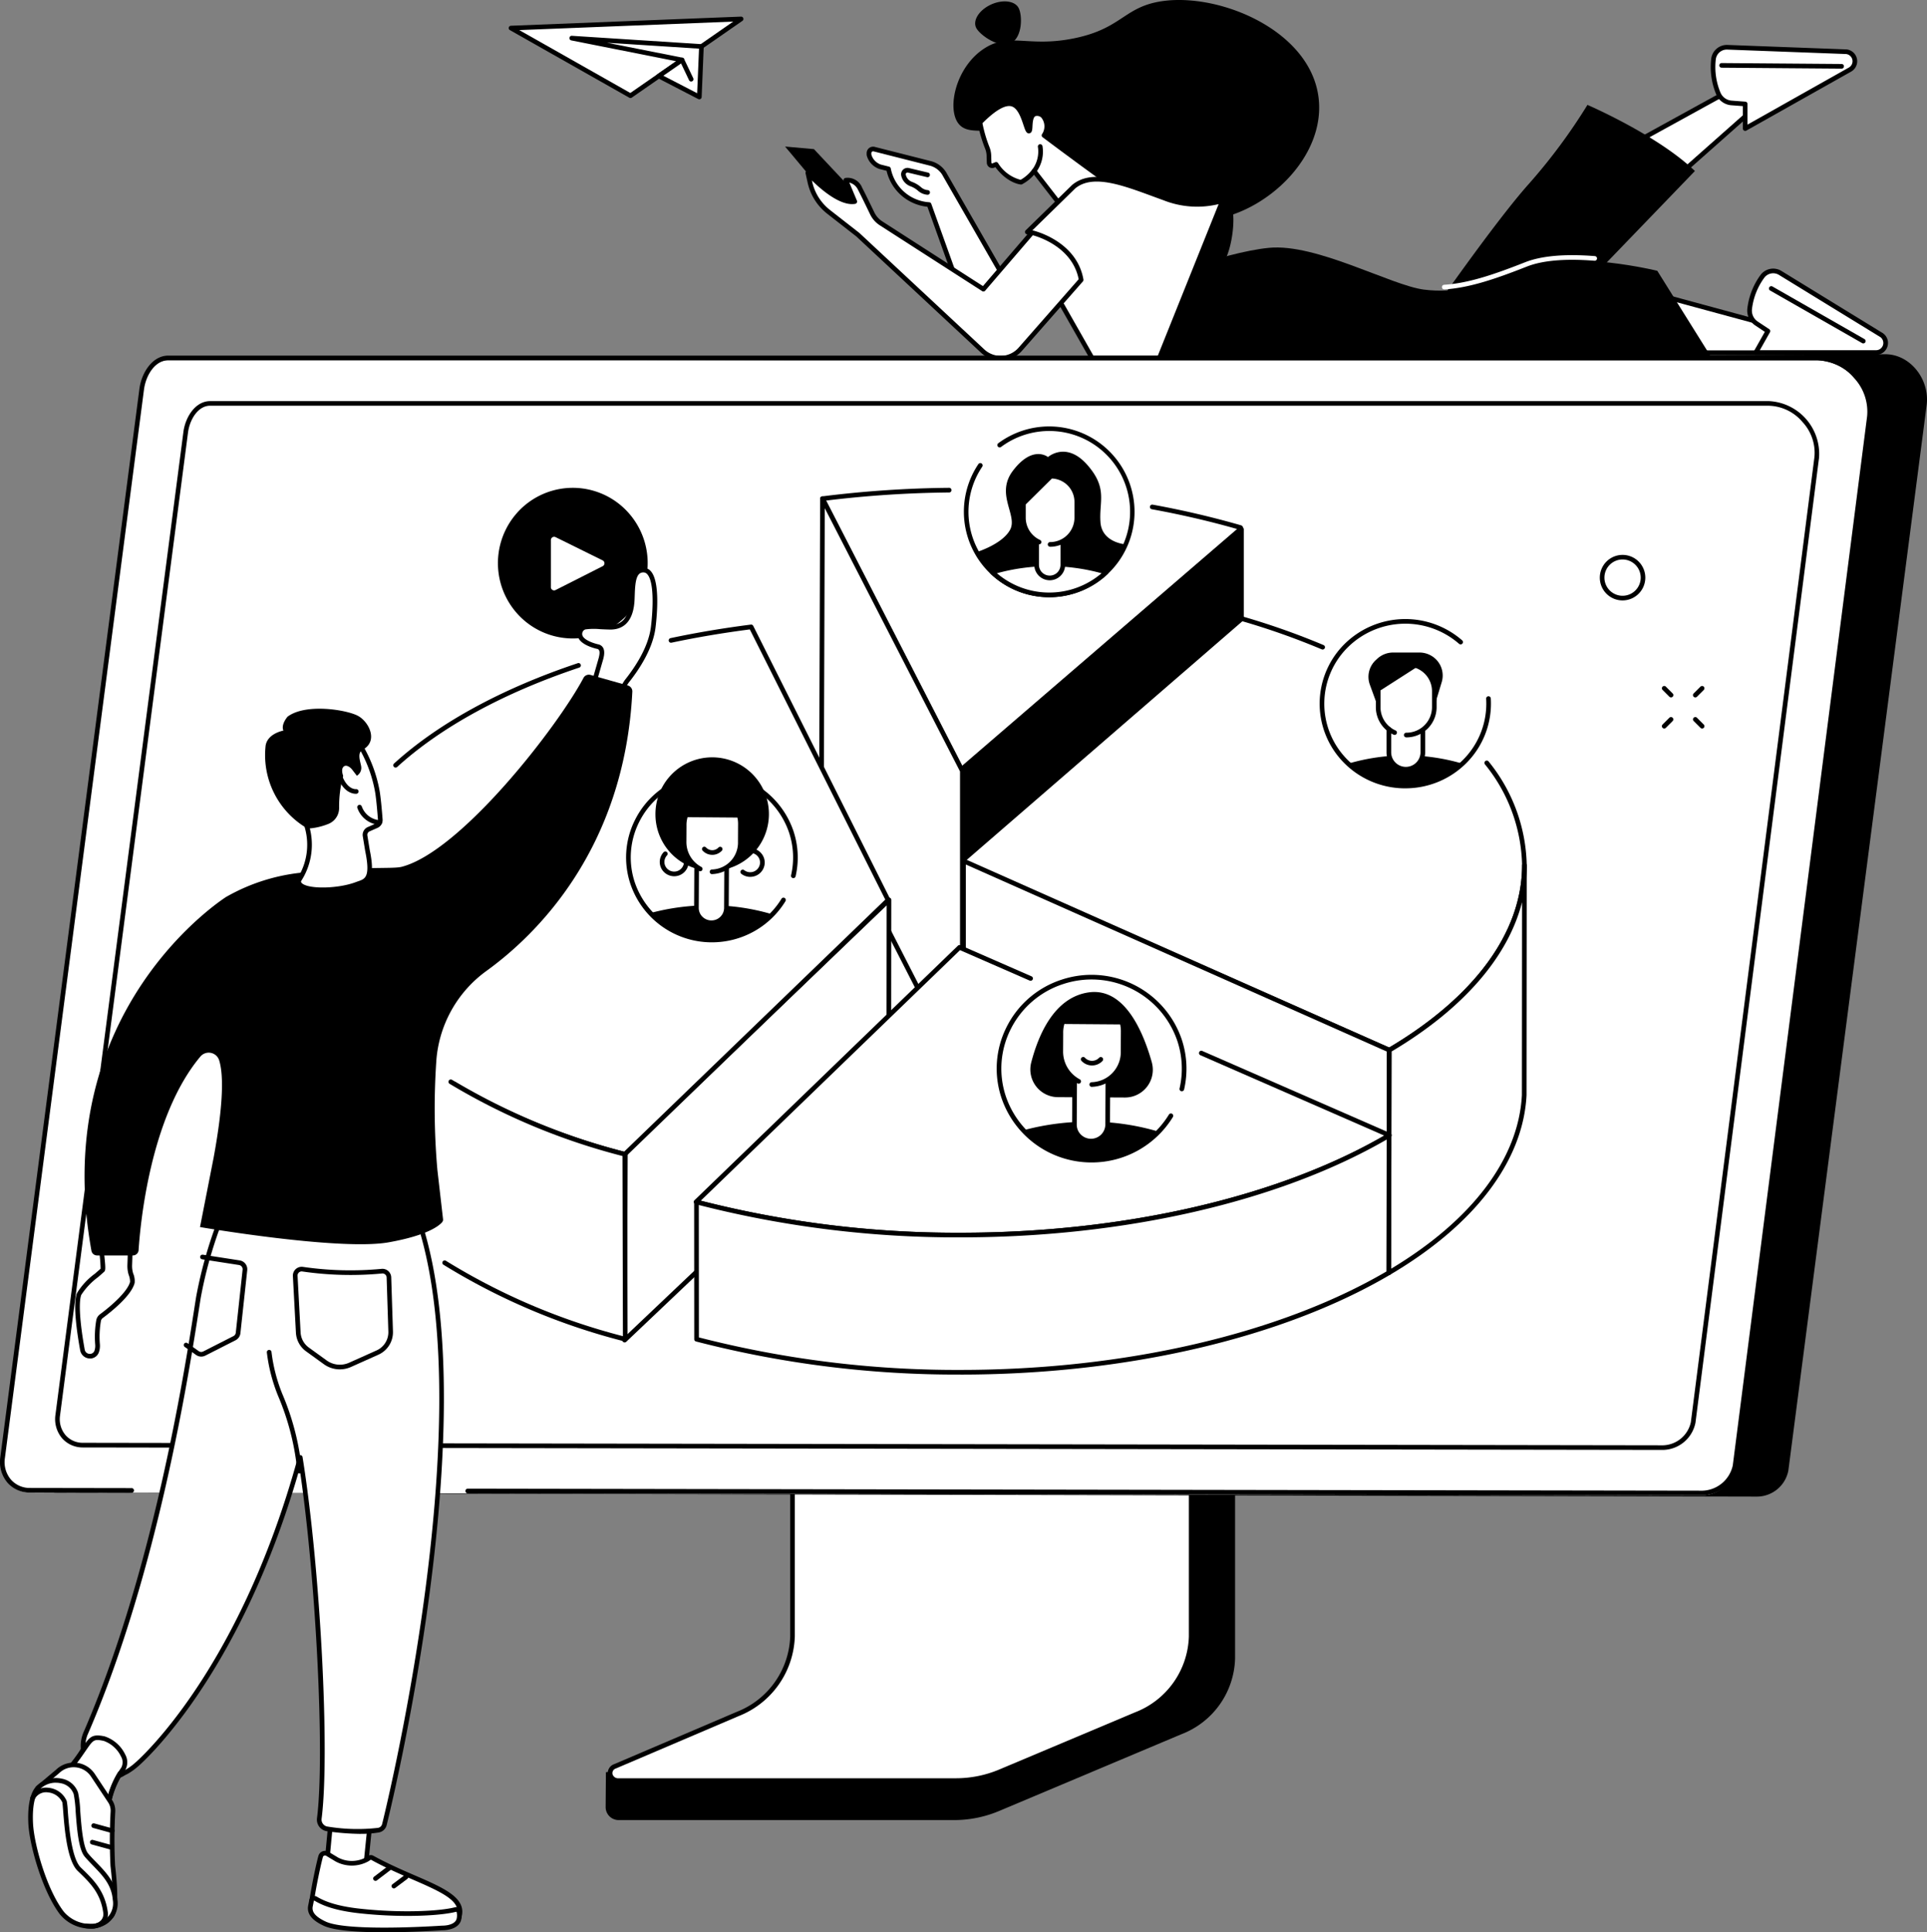 <svg xmlns="http://www.w3.org/2000/svg" xmlns:xlink="http://www.w3.org/1999/xlink" id="Raggruppa_180" data-name="Raggruppa 180" width="279.45" height="280.166" viewBox="0 0 279.45 280.166"><rect x="0" y="0" width="279.45" height="280.166" fill="#808080" stroke="none"/><defs><clipPath id="clip-path"><rect id="Rettangolo_154" data-name="Rettangolo 154" width="279.45" height="280.166" fill="none"></rect></clipPath></defs><g id="Raggruppa_180-2" data-name="Raggruppa 180" clip-path="url(#clip-path)"><path id="Tracciato_2608" data-name="Tracciato 2608" d="M428.366,25c2.338,2.446,11.038,7.989,19.031,6.847s16.418-9.114,15.453-17.583C461.686,4.048,447.465-1.488,439.169.348c-4.645,1.028-5.232,3.881-11.815,5.215-6.567,1.331-9.224-.85-12.826,1.359-4.331,2.656-5.68,8.955-3.836,11.087,1.649,1.907,4.96-.006,10.26,1.9a11.978,11.978,0,0,1,2.4,1.147A28.884,28.884,0,0,1,428.366,25" transform="translate(-271.622 0)"></path><path id="Tracciato_2609" data-name="Tracciato 2609" d="M419.416,4.508c.6,1.036,3.334,2.962,5.015,2.129S426.1,2.528,425.5,1.493s-2.445-1.2-4.126-.367-2.558,2.347-1.96,3.382" transform="translate(-277.812 -0.394)"></path><path id="Tracciato_2610" data-name="Tracciato 2610" d="M426.076,44.665c1.573.624,1.893,3.937,2.312,3.854.325-.064-.075-2.012.771-2.452a1.209,1.209,0,0,1,1.191.21,2.332,2.332,0,0,1,.21,2.873q2.7,2.031,5.479,4.069,3.3,2.419,6.557,4.737l-8.49,2.791-4.982-6.421a5.842,5.842,0,0,1-1.889,1.619s-1.866-.131-3.612-2.588l-.407.167a.446.446,0,0,1-.615-.4l-.032-1.042a3.3,3.3,0,0,0-.244-1.146,19.755,19.755,0,0,1-1.058-3.656c2.692-2.736,4.061-2.911,4.808-2.615" transform="translate(-279.164 -29.529)" fill="#fff"></path><path id="Tracciato_2611" data-name="Tracciato 2611" d="M433.443,60.422a.338.338,0,0,1-.266-.13l-4.725-6.09a5.873,5.873,0,0,1-1.727,1.382.338.338,0,0,1-.176.036c-.08-.006-1.934-.163-3.7-2.513l-.163.066a.783.783,0,0,1-1.08-.7l-.032-1.042a2.963,2.963,0,0,0-.219-1.029,20.22,20.22,0,0,1-1.077-3.718.338.338,0,0,1,.091-.3c2.259-2.3,3.951-3.176,5.172-2.692,1.147.455,1.675,2.044,2.025,3.1l.011.033c.049-.649.172-1.4.768-1.713a1.518,1.518,0,0,1,1.552.242,2.554,2.554,0,0,1,.426,3.035c1.741,1.307,3.508,2.619,5.258,3.9,2.161,1.585,4.366,3.178,6.553,4.734a.337.337,0,0,1-.09.6l-8.49,2.791a.336.336,0,0,1-.106.017m-4.982-7.1h0a.336.336,0,0,1,.265.131l4.837,6.233,7.631-2.509c-2.011-1.435-4.032-2.9-6.017-4.353-1.825-1.339-3.67-2.708-5.483-4.071a.337.337,0,0,1-.1-.422,2.014,2.014,0,0,0-.114-2.453.9.9,0,0,0-.831-.179c-.351.182-.4.949-.425,1.455-.031.533-.055.953-.436,1.029-.445.089-.6-.393-.869-1.19-.31-.933-.779-2.343-1.633-2.682-.9-.355-2.387.478-4.317,2.411a19.347,19.347,0,0,0,1,3.418,3.626,3.626,0,0,1,.269,1.263l.032,1.042a.109.109,0,0,0,.15.1l.407-.166a.337.337,0,0,1,.4.117,5.453,5.453,0,0,0,3.276,2.434,5.571,5.571,0,0,0,1.685-1.48.337.337,0,0,1,.264-.128m-.592-5.745h0Z" transform="translate(-278.501 -28.867)"></path><path id="Tracciato_2612" data-name="Tracciato 2612" d="M445.443,62.988a4.66,4.66,0,0,1-.886,3.549Z" transform="translate(-294.597 -41.741)" fill="#fff"></path><path id="Tracciato_2613" data-name="Tracciato 2613" d="M443.894,66.212a.337.337,0,0,1-.271-.537,4.373,4.373,0,0,0,.829-3.275.337.337,0,0,1,.658-.15,4.972,4.972,0,0,1-.943,3.825.337.337,0,0,1-.272.137" transform="translate(-293.934 -41.079)"></path><path id="Tracciato_2614" data-name="Tracciato 2614" d="M697.8,122.624l24.116,6.546,1.644,3.23H698.333Z" transform="translate(-462.417 -81.26)" fill="#fff"></path><path id="Tracciato_2615" data-name="Tracciato 2615" d="M722.9,132.076H697.67a.337.337,0,0,1-.337-.319l-.529-9.776a.337.337,0,0,1,.425-.344l24.115,6.546a.337.337,0,0,1,.212.172l1.644,3.23a.337.337,0,0,1-.3.49M697.99,131.4h24.361l-1.327-2.606L697.5,122.41Z" transform="translate(-461.754 -80.598)"></path><path id="Tracciato_2616" data-name="Tracciato 2616" d="M752.158,121.918a9.944,9.944,0,0,1,1.853-4.7,1.942,1.942,0,0,1,2.573-.484l14.723,9.03a1.389,1.389,0,0,1-.814,2.514H753.053l1.75-3.107-1.652-1.1a2.255,2.255,0,0,1-.993-2.146" transform="translate(-498.425 -77.163)" fill="#fff"></path><path id="Tracciato_2617" data-name="Tracciato 2617" d="M769.829,127.955H752.39a.337.337,0,0,1-.294-.5l1.6-2.835-1.392-.928a2.581,2.581,0,0,1-1.142-2.468,10.282,10.282,0,0,1,1.917-4.863,2.291,2.291,0,0,1,3.021-.571l14.722,9.03a1.726,1.726,0,0,1-.991,3.138m-16.862-.675h16.862a1.051,1.051,0,0,0,.616-1.9l-14.7-9.015a1.611,1.611,0,0,0-2.126.4,9.607,9.607,0,0,0-1.789,4.543,1.909,1.909,0,0,0,.846,1.825l1.652,1.1a.337.337,0,0,1,.107.446Zm-1.472-6.018h0Z" transform="translate(-497.762 -76.507)"></path><path id="Tracciato_2618" data-name="Tracciato 2618" d="M774.167,131.308a.333.333,0,0,1-.167-.045l-13.344-7.625a.337.337,0,0,1,.335-.586l13.344,7.625a.337.337,0,0,1-.168.63" transform="translate(-503.955 -81.515)"></path><path id="Tracciato_2619" data-name="Tracciato 2619" d="M678.915,51.373,700.3,39.615l4.384,2L685.791,58.342Z" transform="translate(-449.9 -26.252)" fill="#fff"></path><path id="Tracciato_2620" data-name="Tracciato 2620" d="M685.128,58.016a.337.337,0,0,1-.24-.1l-6.876-6.969a.337.337,0,0,1,.078-.532l21.384-11.758a.339.339,0,0,1,.3-.011l4.384,2a.337.337,0,0,1,.084.559L685.352,57.931a.336.336,0,0,1-.224.085m-6.323-7.225,6.339,6.424,18.264-16.169-3.758-1.717Z" transform="translate(-449.237 -25.589)"></path><path id="Tracciato_2621" data-name="Tracciato 2621" d="M737.211,27a9.942,9.942,0,0,1-.692-5.008,1.942,1.942,0,0,1,2-1.684l17.259.648a1.389,1.389,0,0,1,.523,2.59l-15.2,8.554V28.529l-1.98-.15A2.256,2.256,0,0,1,737.211,27" transform="translate(-488.024 -13.454)" fill="#fff"></path><path id="Tracciato_2622" data-name="Tracciato 2622" d="M740.447,31.771a.337.337,0,0,1-.337-.337V28.181l-1.668-.126a2.582,2.582,0,0,1-2.205-1.59h0a10.281,10.281,0,0,1-.714-5.178,2.287,2.287,0,0,1,2.352-1.979l17.259.647a1.726,1.726,0,0,1,.676,3.221l-15.2,8.554a.336.336,0,0,1-.166.043m-3.586-5.565a1.908,1.908,0,0,0,1.632,1.175l1.98.15a.338.338,0,0,1,.312.337v2.989l14.694-8.271a1.051,1.051,0,0,0-.4-1.961l-17.233-.646a1.614,1.614,0,0,0-1.657,1.389,9.609,9.609,0,0,0,.669,4.837" transform="translate(-487.362 -12.793)"></path><path id="Tracciato_2623" data-name="Tracciato 2623" d="M756.877,27.912h0l-17.4-.135a.337.337,0,0,1,0-.675h0l17.4.135a.337.337,0,0,1,0,.675" transform="translate(-489.81 -17.96)"></path><path id="Tracciato_2624" data-name="Tracciato 2624" d="M614.236,75.847S623.845,62,628.79,56.493a82.63,82.63,0,0,0,8.458-11.408s10.191,4.391,15.582,9.587L629.284,79.093Z" transform="translate(-407.039 -29.877)"></path><path id="Tracciato_2625" data-name="Tracciato 2625" d="M481.047,122.142h85.805l-7.738-12.386s-12.277-3-18.655-.488-10.437,3.825-15.195,3.214-15.577-6.721-22.447-6.056-18.115,5.242-18.115,5.242Z" transform="translate(-318.778 -70.493)"></path><path id="Tracciato_2626" data-name="Tracciato 2626" d="M620.274,114.644a.337.337,0,0,1-.022-.674c3.459-.229,7.054-1.419,11.733-3.266,2.37-.935,5.774-1.235,10.117-.891a.337.337,0,0,1-.053.673c-4.24-.336-7.543-.051-9.816.846-4.74,1.87-8.39,3.077-11.936,3.311h-.023" transform="translate(-410.817 -72.679)" fill="#fff"></path><path id="Tracciato_2627" data-name="Tracciato 2627" d="M510.031,97.1a5.731,5.731,0,0,0,3.069-3.457c.934-2.668,1.389-8.149-.773-7.638s-6.78,11.936-6.78,11.936Z" transform="translate(-335.013 -56.973)"></path><path id="Tracciato_2628" data-name="Tracciato 2628" d="M396.068,87.74l-11.432-19.9a3.328,3.328,0,0,0-2.15-1.721l-8.151-2.067a.6.6,0,0,0-.743.578v.246a2.494,2.494,0,0,0,1.612,1.738l1.211.3s.9,4.878,5.885,5.174l5.617,15.648Z" transform="translate(-247.571 -42.434)" fill="#fff"></path><path id="Tracciato_2629" data-name="Tracciato 2629" d="M395.406,87.414h-8.15a.338.338,0,0,1-.317-.223L381.4,71.75a6.783,6.783,0,0,1-5.922-5.217l-1.013-.254A2.831,2.831,0,0,1,372.6,64.3a.342.342,0,0,1-.011-.084v-.246a.934.934,0,0,1,1.163-.905l8.151,2.067a3.665,3.665,0,0,1,2.368,1.895L395.7,86.909a.337.337,0,0,1-.293.505m-7.912-.675h7.329L383.681,67.346a3,3,0,0,0-1.94-1.561l-8.151-2.067a.259.259,0,0,0-.322.251v.2a2.151,2.151,0,0,0,1.383,1.463l1.185.3a.338.338,0,0,1,.25.265,6.076,6.076,0,0,0,5.574,4.9.338.338,0,0,1,.3.223Z" transform="translate(-246.908 -41.771)"></path><path id="Tracciato_2630" data-name="Tracciato 2630" d="M391.221,76.049a.327.327,0,0,1-.044,0,2.3,2.3,0,0,1-1.308-.547,3.491,3.491,0,0,0-1.158-.692,2.1,2.1,0,0,1-1.3-1.488.927.927,0,0,1,1.111-1.141l2.777.66a.337.337,0,0,1-.156.656l-2.777-.66a.251.251,0,0,0-.242.071.245.245,0,0,0-.062.238,1.431,1.431,0,0,0,.889,1.034,4.151,4.151,0,0,1,1.381.83,1.657,1.657,0,0,0,.933.37.337.337,0,0,1-.043.672" transform="translate(-256.705 -47.814)"></path><path id="Tracciato_2631" data-name="Tracciato 2631" d="M460.794,102.973l9.188-22.9s-3.354,1.519-8.5-.331-10.16-4.092-13.1-1.645l-6.737,6.579,1.913.731,2.243,8.334,5.248,9.228Z" transform="translate(-292.668 -51.044)" fill="#fff"></path><path id="Tracciato_2632" data-name="Tracciato 2632" d="M460.131,102.654h-9.742a.337.337,0,0,1-.293-.171l-5.248-9.228a.338.338,0,0,1-.033-.079l-2.2-8.168-1.752-.67a.338.338,0,0,1-.115-.557l6.737-6.579c2.816-2.344,7.233-.716,11.91,1.006.511.188,1.025.378,1.541.563,4.937,1.776,8.212.355,8.244.341a.338.338,0,0,1,.452.433l-9.188,22.9a.337.337,0,0,1-.313.212m-9.546-.675H459.9l8.829-22a13.245,13.245,0,0,1-8.024-.57c-.517-.186-1.033-.376-1.546-.565-4.489-1.653-8.729-3.215-11.225-1.138L441.6,83.9l1.421.543a.336.336,0,0,1,.205.227l2.232,8.292Z" transform="translate(-292.006 -50.387)"></path><path id="Tracciato_2633" data-name="Tracciato 2633" d="M348.921,71.057l-7.228-7.694-4.185-.375s7.256,8.59,7.455,9.175,3.958-1.106,3.958-1.106" transform="translate(-223.658 -41.741)"></path><path id="Tracciato_2634" data-name="Tracciato 2634" d="M379.809,82.977s6.167,1.332,7.13,6.856l-8.826,10.051a3.8,3.8,0,0,1-5.448.273L354.573,83.29l-4.257-3.324a7.5,7.5,0,0,1-2.709-4.3l-.3-1.352s4.1,4.627,6.8,4.155l-1.3-3.089s1.235-.309,2.08,1.26c.33.612,1.215,2.434,1.752,3.547a3.547,3.547,0,0,0,1.277,1.442l14.839,9.542Z" transform="translate(-230.153 -49.247)" fill="#fff"></path><path id="Tracciato_2635" data-name="Tracciato 2635" d="M374.589,100.852a4.1,4.1,0,0,1-2.816-1.111L353.681,82.875l-4.234-3.305a7.856,7.856,0,0,1-2.831-4.492l-.3-1.352a.337.337,0,0,1,.582-.3c.037.042,3.572,3.993,6.055,4.075l-1.114-2.654a.338.338,0,0,1,.229-.458,2.264,2.264,0,0,1,2.459,1.428c.318.591,1.132,2.262,1.759,3.561a3.213,3.213,0,0,0,1.155,1.305l14.592,9.383,6.856-7.974a.339.339,0,0,1,.327-.11c.064.014,6.4,1.446,7.392,7.127a.34.34,0,0,1-.079.281L377.7,99.444a4.106,4.106,0,0,1-2.9,1.4c-.071,0-.142.005-.213.005m-27.355-26.1.04.181a7.179,7.179,0,0,0,2.587,4.105l4.257,3.324,18.115,16.885A3.464,3.464,0,0,0,377.2,99l8.718-9.928c-.9-4.57-5.635-6.1-6.649-6.378l-6.911,8.038a.337.337,0,0,1-.438.064l-14.839-9.542a3.882,3.882,0,0,1-1.4-1.579c-.51-1.058-1.416-2.924-1.745-3.534a1.9,1.9,0,0,0-1.276-1.084l1.1,2.622a.337.337,0,0,1-.253.463c-2.109.37-4.894-2.034-6.272-3.389" transform="translate(-229.491 -48.585)"></path><path id="Tracciato_2636" data-name="Tracciato 2636" d="M351.047,566.17l-57.28.359c-.371,0-.493.345-.493.676v48.733c0,4.666-32.545,16.789-32.862,16.172l-.04,5.157a1.882,1.882,0,0,0,1.918,1.812h48.756a16.789,16.789,0,0,0,6.447-1.343L343.9,626.619a12.105,12.105,0,0,0,7.752-10.99V566.846a.644.644,0,0,0-.6-.676" transform="translate(-172.542 -375.187)"></path><path id="Tracciato_2637" data-name="Tracciato 2637" d="M288.744,558.109v48.744c0,4.805-3.093,9.183-7.951,11.257l-17.813,7.6a1.069,1.069,0,0,0,.523,2.056h48.941a16.434,16.434,0,0,0,6.365-1.273l19.736-8.309c4.9-2.061,8.018-6.456,8.018-11.286V558.109a.385.385,0,0,0-.405-.361H289.149a.385.385,0,0,0-.405.361" transform="translate(-173.813 -369.606)" fill="#fff"></path><path id="Tracciato_2638" data-name="Tracciato 2638" d="M311.779,627.444H262.838a1.482,1.482,0,0,1-1.523-1.159,1.357,1.357,0,0,1,.868-1.544l17.813-7.6a12.176,12.176,0,0,0,7.746-10.947V557.447a.722.722,0,0,1,.742-.7h57.009a.722.722,0,0,1,.742.7v48.793a12.848,12.848,0,0,1-8.225,11.6l-19.736,8.309a16.882,16.882,0,0,1-6.5,1.3m-23.363-69.995v48.742a12.848,12.848,0,0,1-8.156,11.568l-17.813,7.6a.7.7,0,0,0-.472.788.823.823,0,0,0,.862.62h48.941a16.207,16.207,0,0,0,6.234-1.246l19.736-8.309a12.177,12.177,0,0,0,7.812-10.975V557.447a.1.1,0,0,0-.068-.024H288.484a.083.083,0,0,0-.068.027" transform="translate(-173.148 -368.943)"></path><path id="Tracciato_2639" data-name="Tracciato 2639" d="M23.3,317.334l246.89.554a4.653,4.653,0,0,0,4.59-3.771L294.836,159.63c.479-3.744-2.42-7.467-6.145-7.374l-244.026,1.29Z" transform="translate(-15.437 -100.895)"></path><path id="Tracciato_2640" data-name="Tracciato 2640" d="M264.22,154.861a7.961,7.961,0,0,1,7.54,8.53L252.282,315.467a4.987,4.987,0,0,1-4.735,3.965l-242.52-.394a4,4,0,0,1-3.99-4.726l20.17-154.9c.276-2.147,1.7-4.555,3.856-4.555Z" transform="translate(-0.661 -102.622)" fill="#fff"></path><path id="Tracciato_2641" data-name="Tracciato 2641" d="M246.886,318.106,67.83,317.816a.337.337,0,0,1,0-.675h0l179.055.291a4.648,4.648,0,0,0,4.4-3.67l19.477-152.076a7.141,7.141,0,0,0-1.87-5.559,7.219,7.219,0,0,0-5.334-2.591H24.4c-1.931,0-3.256,2.2-3.522,4.261L.712,312.693a3.919,3.919,0,0,0,.886,3.143,3.618,3.618,0,0,0,2.768,1.2l14.728.024a.337.337,0,0,1,0,.675h0l-14.728-.024a4.283,4.283,0,0,1-3.274-1.431,4.646,4.646,0,0,1-1.049-3.675l20.17-154.9c.3-2.35,1.874-4.849,4.191-4.849H263.559a7.893,7.893,0,0,1,5.841,2.82,7.814,7.814,0,0,1,2.033,6.09L251.955,313.847a5.3,5.3,0,0,1-5.069,4.259" transform="translate(0 -101.297)"></path><path id="Tracciato_2642" data-name="Tracciato 2642" d="M272.9,173.381a7.324,7.324,0,0,1,6.936,7.847L261.915,321.135a4.587,4.587,0,0,1-4.356,3.648L28.421,324.42a3.683,3.683,0,0,1-3.67-4.348l18.556-142.5c.254-1.976,1.56-4.191,3.548-4.191Z" transform="translate(-16.377 -114.895)" fill="#fff"></path><path id="Tracciato_2643" data-name="Tracciato 2643" d="M256.9,324.457,27.759,324.1a3.966,3.966,0,0,1-3.033-1.326,4.3,4.3,0,0,1-.971-3.4l18.556-142.5c.28-2.174,1.736-4.485,3.882-4.485H272.237a7.66,7.66,0,0,1,7.271,8.228L261.589,320.515a4.9,4.9,0,0,1-4.691,3.942M46.193,173.056c-1.761,0-2.97,2.008-3.213,3.9l-18.557,142.5a3.579,3.579,0,0,0,.809,2.87,3.3,3.3,0,0,0,2.527,1.1l229.139.362a4.247,4.247,0,0,0,4.021-3.353l17.919-139.907a6.544,6.544,0,0,0-1.715-5.093,6.614,6.614,0,0,0-4.887-2.374Z" transform="translate(-15.716 -114.233)"></path><path id="Tracciato_2644" data-name="Tracciato 2644" d="M353.585,211.892a159.221,159.221,0,0,1,20.023-1.246,147.594,147.594,0,0,1,40.567,5.427.127.127,0,0,1,.047.219l-40.5,34.862Z" transform="translate(-234.312 -139.59)" fill="#fff"></path><path id="Tracciato_2645" data-name="Tracciato 2645" d="M373.064,250.844a.352.352,0,0,1-.065-.006.338.338,0,0,1-.235-.177L352.623,211.4a.337.337,0,0,1,.257-.488,159.324,159.324,0,0,1,18.414-1.24.337.337,0,1,1,.007.675,158.968,158.968,0,0,0-17.858,1.175l19.726,38.452,39.876-34.329c-3.948-1.126-8.1-2.09-12.361-2.867a.337.337,0,1,1,.121-.664,131.046,131.046,0,0,1,12.8,2.989.465.465,0,0,1,.173.8l-40.5,34.862a.336.336,0,0,1-.22.082m40.355-35.094h0Z" transform="translate(-233.649 -138.943)"></path><path id="Tracciato_2646" data-name="Tracciato 2646" d="M353.147,257.985l.148-43.646,20.284,39.469v44.1Z" transform="translate(-234.022 -142.037)" fill="#fff"></path><path id="Tracciato_2647" data-name="Tracciato 2647" d="M372.916,297.582a.337.337,0,0,1-.3-.184l-20.432-39.922a.338.338,0,0,1-.037-.155l.147-43.646a.337.337,0,0,1,.638-.153l20.285,39.469a.34.34,0,0,1,.037.154v44.1a.337.337,0,0,1-.258.328.332.332,0,0,1-.079.009m-20.094-40.34,19.757,38.6V253.227l-19.614-38.165Z" transform="translate(-233.359 -141.375)"></path><path id="Tracciato_2648" data-name="Tracciato 2648" d="M413.284,262.132l40.878-35.147v41.339l-41.005,34.54Z" transform="translate(-273.788 -150.418)"></path><path id="Tracciato_2649" data-name="Tracciato 2649" d="M475.967,328.468l-61.575-27.187a.311.311,0,0,1-.078-.519l40.259-34.847c24.493,7.127,40.979,20.474,40.979,35.763,0,10.225-7.374,19.582-19.584,26.79" transform="translate(-274.484 -176.215)" fill="#fff"></path><path id="Tracciato_2650" data-name="Tracciato 2650" d="M475.3,328.143a.338.338,0,0,1-.136-.029l-61.575-27.187a.648.648,0,0,1-.162-1.082L453.689,265a.337.337,0,0,1,.315-.069,107.108,107.108,0,0,1,11.756,4.15.337.337,0,1,1-.263.621,106.224,106.224,0,0,0-11.505-4.073l-40.088,34.7,61.378,27.1c12.428-7.378,19.27-16.753,19.27-26.411a23.917,23.917,0,0,0-5.39-14.648.337.337,0,1,1,.536-.41,24.575,24.575,0,0,1,5.529,15.058c0,9.945-7.014,19.562-19.75,27.08a.337.337,0,0,1-.171.047" transform="translate(-273.822 -175.553)"></path><path id="Tracciato_2651" data-name="Tracciato 2651" d="M475.947,397.472V429.71l-61.73-30.354V370.049Z" transform="translate(-274.491 -245.222)" fill="#fff"></path><path id="Tracciato_2652" data-name="Tracciato 2652" d="M475.284,429.384a.334.334,0,0,1-.149-.035L413.4,399a.337.337,0,0,1-.189-.3V369.386a.338.338,0,0,1,.474-.308L475.421,396.5a.337.337,0,0,1,.2.308v32.238a.338.338,0,0,1-.337.337m-61.393-30.9,61.056,30.022V397.029l-61.056-27.123Z" transform="translate(-273.828 -244.56)"></path><path id="Tracciato_2653" data-name="Tracciato 2653" d="M597.026,431.021c11.832-6.961,19.146-15.934,19.647-25.762l.028-33.324c0,10.225-7.374,19.582-19.584,26.79Z" transform="translate(-395.634 -246.472)" fill="#fff"></path><path id="Tracciato_2654" data-name="Tracciato 2654" d="M596.363,430.7a.338.338,0,0,1-.337-.338l.09-32.3a.338.338,0,0,1,.166-.289c12.508-7.383,19.4-16.782,19.418-26.467v-.033a.337.337,0,0,1,.675,0v.034l-.027,33.29c-.488,9.577-7.525,18.822-19.814,26.052a.336.336,0,0,1-.171.047m.427-32.441-.088,31.51c11.771-7.064,18.5-15.991,18.971-25.185l.023-27.96c-2.031,7.962-8.566,15.494-18.906,21.636" transform="translate(-394.971 -245.809)"></path><path id="Tracciato_2655" data-name="Tracciato 2655" d="M306.861,386.8l-38.228,36.644-.11,27.18,38.312-36.346Z" transform="translate(-177.943 -256.325)" fill="#fff"></path><path id="Tracciato_2656" data-name="Tracciato 2656" d="M267.86,450.3a.337.337,0,0,1-.337-.339l.11-27.18a.336.336,0,0,1,.1-.242L305.965,385.9a.337.337,0,0,1,.571.244l-.026,27.479a.337.337,0,0,1-.105.244L268.093,450.21a.339.339,0,0,1-.232.092m.446-27.373-.106,26.248,37.634-35.7.026-26.542Z" transform="translate(-177.281 -255.662)"></path><path id="Tracciato_2657" data-name="Tracciato 2657" d="M183.3,345.919c-25.835-6.933-43.426-20.654-43.426-36.447,0-19.3,26.267-35.5,61.748-40.009l19.861,39.607Z" transform="translate(-92.69 -178.566)" fill="#fff"></path><path id="Tracciato_2658" data-name="Tracciato 2658" d="M219.329,345.594a.338.338,0,0,1-.087-.011,94.778,94.778,0,0,1-24.836-10.24.337.337,0,1,1,.352-.575,93.928,93.928,0,0,0,24.474,10.114L257.1,308.336l-19.642-39.172c-3.863.5-7.682,1.143-11.356,1.922a.337.337,0,1,1-.14-.66c3.767-.8,7.686-1.458,11.648-1.962a.337.337,0,0,1,.344.184l19.861,39.607a.337.337,0,0,1-.067.394L219.563,345.5a.337.337,0,0,1-.234.094" transform="translate(-128.721 -177.903)"></path><path id="Tracciato_2659" data-name="Tracciato 2659" d="M169.4,300.152a.337.337,0,0,1-.227-.587c6.405-5.837,15.619-10.868,26.648-14.549a.337.337,0,1,1,.214.64c-10.939,3.652-20.071,8.634-26.407,14.408a.335.335,0,0,1-.227.088" transform="translate(-112.03 -188.861)"></path><path id="Tracciato_2660" data-name="Tracciato 2660" d="M183.3,424.851c-25.743-6.908-43.3-20.555-43.425-36.277l.021,27.591c.7,15.4,18.123,28.717,43.468,35.5Z" transform="translate(-92.691 -257.498)" fill="#fff"></path><path id="Tracciato_2661" data-name="Tracciato 2661" d="M216.693,501.977a.338.338,0,0,1-.087-.011,93.975,93.975,0,0,1-26.283-11.125.337.337,0,0,1,.366-.567A92.9,92.9,0,0,0,216.354,501.2l-.063-26.118a93.769,93.769,0,0,1-25.077-10.475.337.337,0,1,1,.357-.573A93.337,93.337,0,0,0,216.715,474.5a.337.337,0,0,1,.25.325l.065,26.817a.337.337,0,0,1-.337.338" transform="translate(-126.02 -307.47)"></path><path id="Tracciato_2662" data-name="Tracciato 2662" d="M399.8,434.443c-15,8.853-37.293,14.465-62.187,14.465a149.173,149.173,0,0,1-38.346-4.808l38.195-36.9Z" transform="translate(-198.317 -269.839)" fill="#fff"></path><path id="Tracciato_2663" data-name="Tracciato 2663" d="M336.95,448.583a150.584,150.584,0,0,1-38.433-4.82.337.337,0,0,1-.147-.568l38.194-36.9a.338.338,0,0,1,.37-.067l10.309,4.506a.337.337,0,1,1-.27.618l-10.1-4.415-37.6,36.331a150.328,150.328,0,0,0,37.682,4.643c23.6,0,45.94-5.128,61.443-14.085L371.73,422.169a.337.337,0,1,1,.27-.618l27.271,11.919a.338.338,0,0,1,.036.6c-15.624,9.222-38.353,14.512-62.358,14.512" transform="translate(-197.654 -269.176)"></path><path id="Tracciato_2664" data-name="Tracciato 2664" d="M299.411,497.706l.013,19.89a149.216,149.216,0,0,0,38.281,4.791c24.843,0,47.1-5.589,62.1-14.412,0,0,.055-19.924.036-19.913-15,8.835-37.269,14.434-62.132,14.434a149.2,149.2,0,0,1-38.289-4.793c-.019-.005,0,0,0,0" transform="translate(-198.408 -323.426)" fill="#fff"></path><path id="Tracciato_2665" data-name="Tracciato 2665" d="M337.044,522.062a150.618,150.618,0,0,1-38.368-4.8.338.338,0,0,1-.25-.326l-.013-19.845a.332.332,0,0,1,.022-.183.349.349,0,0,1,.407-.192,149.939,149.939,0,0,0,38.2,4.781c23.857,0,46.441-5.244,61.962-14.387a.337.337,0,0,1,.339,0c.176.1.176.1.171,3.409,0,1.867-.008,4.357-.013,6.845-.012,4.977-.025,9.953-.025,9.953a.338.338,0,0,1-.166.29c-15.62,9.189-38.315,14.458-62.268,14.458M299.1,516.675a150.132,150.132,0,0,0,37.943,4.712c23.751,0,46.246-5.2,61.759-14.268.017-6.009.043-16.572.04-19.134-15.6,9.02-38.082,14.186-61.8,14.186a150.935,150.935,0,0,1-37.956-4.693Z" transform="translate(-197.748 -322.764)"></path><path id="Tracciato_2666" data-name="Tracciato 2666" d="M276.38,334.881a11.954,11.954,0,0,0-1.129,20.034q.08.059.164.112l1.037.668a12.269,12.269,0,0,0,9.779,1.032c6.4-2.024,10.035-9.5,7.887-15.122-1.677-4.388-3.562-6.026-7.055-7.528-5.334-2.294-10.682.8-10.682.8" transform="translate(-179.151 -220.824)" fill="#fff"></path><path id="Tracciato_2667" data-name="Tracciato 2667" d="M288.459,389.131a32.7,32.7,0,0,0-8.729,1.109,12.094,12.094,0,0,0,1.74,1.557c.053.039.108.077.164.113l1.036.668a11.867,11.867,0,0,0,14.639-2.162,31.407,31.407,0,0,0-8.849-1.285" transform="translate(-185.37 -257.867)"></path><path id="Tracciato_2668" data-name="Tracciato 2668" d="M281.782,334.227a8.228,8.228,0,1,1,8.227,8.13,8.179,8.179,0,0,1-8.227-8.13" transform="translate(-186.73 -216.096)"></path><path id="Tracciato_2669" data-name="Tracciato 2669" d="M302.183,351.334l-.006-.03-7.9-.06-.005.019a4.856,4.856,0,0,0-.163,1.223l-.012,2.284a4.457,4.457,0,0,0,1.82,3.665l-.032,5.962a2.174,2.174,0,0,0,4.347.023l.031-5.874a4.448,4.448,0,0,0,1.986-3.733l.013-2.576a4.6,4.6,0,0,0-.085-.9" transform="translate(-194.894 -232.761)" fill="#fff"></path><path id="Tracciato_2670" data-name="Tracciato 2670" d="M300.914,380.7H300.9a2.507,2.507,0,0,1-1.77-.736,2.456,2.456,0,0,1-.728-1.763l.031-5.785a.338.338,0,0,1,.337-.336h0a.337.337,0,0,1,.336.339l-.031,5.784a1.786,1.786,0,0,0,.53,1.282,1.839,1.839,0,0,0,1.3.538h.01a1.826,1.826,0,0,0,1.836-1.8l.031-5.807a.337.337,0,0,1,.337-.335h0a.337.337,0,0,1,.335.339l-.031,5.807a2.5,2.5,0,0,1-2.51,2.472" transform="translate(-197.744 -246.571)"></path><path id="Tracciato_2671" data-name="Tracciato 2671" d="M303.284,365.116h-.009a1.92,1.92,0,0,1-1.392-.61.337.337,0,0,1,.494-.459,1.226,1.226,0,0,0,.9.395h.006a1.233,1.233,0,0,0,.9-.389.337.337,0,1,1,.489.464,1.9,1.9,0,0,1-1.392.6" transform="translate(-199.99 -241.173)"></path><path id="Tracciato_2672" data-name="Tracciato 2672" d="M297.513,352.442h-.022a.337.337,0,0,1,0-.675h.02a3.9,3.9,0,0,0,3.742-4.018l.013-2.576a4.021,4.021,0,0,0-1.049-2.765,3.449,3.449,0,0,0-2.533-1.144h-.019a4.045,4.045,0,0,0-3.879,4.163l-.012,2.284a4.074,4.074,0,0,0,2.18,3.691.337.337,0,0,1-.3.6,4.753,4.753,0,0,1-2.555-4.3l.012-2.284a4.727,4.727,0,0,1,4.575-4.834,4.118,4.118,0,0,1,3.026,1.361,4.7,4.7,0,0,1,1.227,3.226l-.014,2.576a4.578,4.578,0,0,1-4.417,4.689" transform="translate(-194.232 -225.7)"></path><path id="Tracciato_2673" data-name="Tracciato 2673" d="M285.727,369.572a2.109,2.109,0,0,1-1.7-.861,2.058,2.058,0,0,1,.166-2.626.337.337,0,1,1,.491.463,1.384,1.384,0,0,0-.112,1.767,1.426,1.426,0,0,0,2.555-.6.337.337,0,0,1,.667.106,2.092,2.092,0,0,1-2.068,1.751" transform="translate(-187.955 -242.525)"></path><path id="Tracciato_2674" data-name="Tracciato 2674" d="M319.737,368.768c-.051,0-.1,0-.155-.006a2.094,2.094,0,0,1-1.14-.437.337.337,0,0,1,.415-.532,1.425,1.425,0,0,0,2.295-1,1.377,1.377,0,0,0-.334-1.009,1.417,1.417,0,0,0-.977-.489.337.337,0,0,1,.049-.673,2.085,2.085,0,0,1,1.439.721,2.048,2.048,0,0,1,.5,1.5,2.089,2.089,0,0,1-2.087,1.921" transform="translate(-210.937 -241.629)"></path><path id="Tracciato_2675" data-name="Tracciato 2675" d="M281.609,356.708A12.453,12.453,0,0,1,269.8,348.3a12.1,12.1,0,0,1,.648-9.34,12.314,12.314,0,0,1,7.22-6.22,12.489,12.489,0,0,1,15.737,7.776,12.141,12.141,0,0,1,.331,6.623.337.337,0,1,1-.657-.152,11.472,11.472,0,0,0-.312-6.255,11.813,11.813,0,0,0-14.887-7.351,11.643,11.643,0,0,0-6.828,5.881,11.426,11.426,0,0,0-.612,8.822,11.825,11.825,0,0,0,21.249,2.312.337.337,0,1,1,.577.35,12.5,12.5,0,0,1-10.652,5.961" transform="translate(-178.36 -220.08)"></path><path id="Tracciato_2676" data-name="Tracciato 2676" d="M415.372,196.292a12.042,12.042,0,1,1,12.042,12.052,12.047,12.047,0,0,1-12.042-12.052" transform="translate(-275.257 -122.091)" fill="#fff"></path><path id="Tracciato_2677" data-name="Tracciato 2677" d="M426.758,208.019a12.448,12.448,0,0,1-2.982-.364,12.4,12.4,0,0,1-7.312-18.94.337.337,0,1,1,.56.376,11.72,11.72,0,1,0,2.715-2.851.337.337,0,0,1-.4-.541,12.383,12.383,0,1,1,7.422,22.32" transform="translate(-274.583 -121.424)"></path><path id="Tracciato_2678" data-name="Tracciato 2678" d="M426.582,243.577a12.023,12.023,0,0,0,16.521,0,28.843,28.843,0,0,0-16.521,0" transform="translate(-282.685 -160.612)" fill="#fff"></path><path id="Tracciato_2679" data-name="Tracciato 2679" d="M447.549,225.614a1.9,1.9,0,0,1-1.9-1.9v-9.7h3.8v9.7a1.9,1.9,0,0,1-1.9,1.9" transform="translate(-295.32 -141.82)" fill="#fff"></path><path id="Tracciato_2680" data-name="Tracciato 2680" d="M437.9,204.4c-.239-3.013,1.089-4.894-1.888-8.3-3.082-3.525-5.726-1.161-5.726-1.161s-2.2-1.832-5.1,2c-2.553,3.38.717,6.409-.383,8.513s-4.826,3.252-4.826,3.252a11.128,11.128,0,0,0,2.676,3.443h15.722s3.249-3.539,3.249-4.543c0,0-3.488-.191-3.727-3.2" transform="translate(-278.308 -128.668)"></path><path id="Tracciato_2681" data-name="Tracciato 2681" d="M426.582,243.577a12.023,12.023,0,0,0,16.521,0,28.843,28.843,0,0,0-16.521,0" transform="translate(-282.685 -160.612)" fill="#fff"></path><path id="Tracciato_2682" data-name="Tracciato 2682" d="M434.18,246.539a12.324,12.324,0,0,1-8.492-3.379.337.337,0,0,1,.132-.567,29.176,29.176,0,0,1,16.721,0,.337.337,0,0,1,.132.567,12.323,12.323,0,0,1-8.492,3.379m-7.587-3.473a11.685,11.685,0,0,0,15.174,0,28.652,28.652,0,0,0-15.174,0" transform="translate(-282.022 -159.949)"></path><path id="Tracciato_2683" data-name="Tracciato 2683" d="M443.972,204.656h-.132l-3.868,3.892v2.134a3.87,3.87,0,0,0,1.915,3.341v3.49a1.9,1.9,0,1,0,3.8,0v-3.424a3.874,3.874,0,0,0,2.026-3.406V208.4a3.743,3.743,0,0,0-3.741-3.744" transform="translate(-291.558 -135.62)" fill="#fff"></path><path id="Tracciato_2684" data-name="Tracciato 2684" d="M446.886,237.7a2.241,2.241,0,0,1-2.238-2.24v-3.383a.337.337,0,1,1,.675,0v3.383a1.563,1.563,0,1,0,3.127,0v-3.325a.337.337,0,1,1,.675,0v3.325a2.241,2.241,0,0,1-2.238,2.24" transform="translate(-294.657 -153.567)"></path><path id="Tracciato_2685" data-name="Tracciato 2685" d="M443.18,214.233a.337.337,0,1,1,0-.675,3.539,3.539,0,0,0,3.533-3.537V207.74a3.4,3.4,0,0,0-3.253-3.4h-.015l-3.8,3.758v1.928a3.547,3.547,0,0,0,2.071,3.22.337.337,0,1,1-.28.614,4.223,4.223,0,0,1-2.466-3.834v-2.068a.338.338,0,0,1,.1-.24l4-3.957a.541.541,0,0,1,.418-.093,4.07,4.07,0,0,1,3.9,4.078v2.282a4.214,4.214,0,0,1-4.208,4.211" transform="translate(-290.896 -134.96)"></path><path id="Tracciato_2686" data-name="Tracciato 2686" d="M436.392,421.986a13.253,13.253,0,0,0-1.251,22.211c.059.043.12.085.182.124l1.149.741a13.6,13.6,0,0,0,10.841,1.144c7.1-2.244,11.125-10.533,8.744-16.765-1.859-4.865-3.95-6.68-7.822-8.346-5.913-2.543-11.843.891-11.843.891" transform="translate(-284.753 -278.428)" fill="#fff"></path><path id="Tracciato_2687" data-name="Tracciato 2687" d="M449.785,482.13a36.257,36.257,0,0,0-9.678,1.23,13.472,13.472,0,0,0,1.928,1.726c.059.044.12.085.182.125l1.149.741a13.157,13.157,0,0,0,16.229-2.4,34.818,34.818,0,0,0-9.811-1.425" transform="translate(-291.648 -319.495)"></path><path id="Tracciato_2688" data-name="Tracciato 2688" d="M460.558,436.608c-1.327-4.726-4.065-10.923-9.2-10.161-4.925.731-7.243,6.071-8.308,10.208a4.019,4.019,0,0,0,3.924,4.976l9.64.05a4.022,4.022,0,0,0,3.941-5.073" transform="translate(-293.516 -282.554)"></path><path id="Tracciato_2689" data-name="Tracciato 2689" d="M465,440.227l-.007-.034-8.753-.066-.005.021a5.341,5.341,0,0,0-.18,1.356l-.013,2.532a4.94,4.94,0,0,0,2.018,4.063l-.035,6.61a2.41,2.41,0,0,0,4.819.025l.035-6.512a4.93,4.93,0,0,0,2.2-4.139l.015-2.856a5.04,5.04,0,0,0-.094-1" transform="translate(-302.207 -291.661)" fill="#fff"></path><path id="Tracciato_2690" data-name="Tracciato 2690" d="M463.665,472.823h-.015a2.744,2.744,0,0,1-1.937-.8,2.688,2.688,0,0,1-.8-1.928l.034-6.413a.337.337,0,0,1,.337-.335h0a.337.337,0,0,1,.336.339l-.034,6.413a2.018,2.018,0,0,0,.6,1.447,2.079,2.079,0,0,0,3.547-1.426l.034-6.438a.337.337,0,0,1,.337-.336h0a.337.337,0,0,1,.336.339l-.034,6.438a2.736,2.736,0,0,1-2.746,2.7" transform="translate(-305.439 -307.044)"></path><path id="Tracciato_2691" data-name="Tracciato 2691" d="M466.292,455.541h-.01a2.093,2.093,0,0,1-1.517-.665.337.337,0,0,1,.494-.459,1.4,1.4,0,0,0,1.027.449h.007a1.4,1.4,0,0,0,1.027-.443.337.337,0,1,1,.489.464,2.07,2.07,0,0,1-1.517.653" transform="translate(-307.928 -301.059)"></path><path id="Tracciato_2692" data-name="Tracciato 2692" d="M459.894,441.49h-.024a.337.337,0,0,1,0-.675h.022a4.364,4.364,0,0,0,4.185-4.49l.015-2.856a4.5,4.5,0,0,0-1.173-3.09,3.861,3.861,0,0,0-2.835-1.28h-.021a4.521,4.521,0,0,0-4.336,4.652l-.013,2.532a4.554,4.554,0,0,0,2.437,4.125.337.337,0,0,1-.3.6,5.233,5.233,0,0,1-2.813-4.734l.014-2.532a5.2,5.2,0,0,1,5.011-5.323h.025a4.528,4.528,0,0,1,3.327,1.5,5.171,5.171,0,0,1,1.351,3.551l-.015,2.856a5.038,5.038,0,0,1-4.86,5.161" transform="translate(-301.544 -283.906)"></path><path id="Tracciato_2693" data-name="Tracciato 2693" d="M442.261,446.22a13.77,13.77,0,0,1-13.061-9.3,13.372,13.372,0,0,1,.716-10.326,13.614,13.614,0,0,1,7.983-6.877,13.809,13.809,0,0,1,17.4,8.6,13.427,13.427,0,0,1,.365,7.323.337.337,0,1,1-.657-.152,12.751,12.751,0,0,0-.347-6.955,13.133,13.133,0,0,0-16.55-8.173,12.943,12.943,0,0,0-7.591,6.538,12.7,12.7,0,0,0-.68,9.809,13.147,13.147,0,0,0,23.624,2.571.337.337,0,1,1,.577.351,13.819,13.819,0,0,1-11.778,6.591" transform="translate(-283.948 -277.675)"></path><path id="Tracciato_2694" data-name="Tracciato 2694" d="M569.044,279.279a12.015,12.015,0,1,1,12.014,11.882,11.949,11.949,0,0,1-12.014-11.882" transform="translate(-377.091 -177.197)" fill="#fff"></path><path id="Tracciato_2695" data-name="Tracciato 2695" d="M579.588,325.883a12.178,12.178,0,0,0,16.58,0,29.3,29.3,0,0,0-16.58,0" transform="translate(-384.078 -215.161)"></path><path id="Tracciato_2696" data-name="Tracciato 2696" d="M597.526,281a3.4,3.4,0,0,0-1.826-.531h-3.813a3.394,3.394,0,0,0-2.295.891l-.209.192a3.306,3.306,0,0,0-.878,3.572l1.254,3.438,8.038-.05,1.135-3.757A3.314,3.314,0,0,0,597.526,281" transform="translate(-389.855 -185.859)"></path><path id="Tracciato_2697" data-name="Tracciato 2697" d="M598.311,286.442l-.052-.023-5.77,3.7v2.233a4,4,0,0,0,1.545,3.151v3.4a2.465,2.465,0,0,0,4.93,0v-3.315a4,4,0,0,0,1.664-3.239v-2.369a3.886,3.886,0,0,0-2.317-3.545" transform="translate(-392.628 -189.803)" fill="#fff"></path><path id="Tracciato_2698" data-name="Tracciato 2698" d="M595.9,295.425a.337.337,0,0,1,0-.675,3.712,3.712,0,0,0,3.732-3.684V288.7a3.577,3.577,0,0,0-3.6-3.55h-3.869v5.918a3.693,3.693,0,0,0,2.186,3.355.337.337,0,1,1-.277.615,4.368,4.368,0,0,1-2.584-3.97V284.81a.337.337,0,0,1,.337-.337h4.206A4.252,4.252,0,0,1,600.3,288.7v2.369a4.388,4.388,0,0,1-4.407,4.359" transform="translate(-391.965 -188.513)"></path><path id="Tracciato_2699" data-name="Tracciato 2699" d="M579.75,290.628a12.455,12.455,0,0,1-8.843-3.648,12.18,12.18,0,0,1,.119-17.368,12.551,12.551,0,0,1,16.967-.442.337.337,0,0,1-.445.507,11.873,11.873,0,0,0-16.051.418,11.5,11.5,0,0,0-.113,16.408,11.862,11.862,0,0,0,16.616.112,11.529,11.529,0,0,0,3.473-8.978.337.337,0,1,1,.673-.042,12.2,12.2,0,0,1-3.676,9.5,12.46,12.46,0,0,1-8.721,3.53" transform="translate(-375.953 -176.327)"></path><path id="Tracciato_2700" data-name="Tracciato 2700" d="M598.871,318.873a2.791,2.791,0,0,1-2.8-2.773v-3.4a.337.337,0,1,1,.675,0v3.4a2.128,2.128,0,0,0,4.255,0v-3.23a.337.337,0,0,1,.675,0v3.23a2.791,2.791,0,0,1-2.8,2.773" transform="translate(-395 -206.993)"></path><path id="Tracciato_2701" data-name="Tracciato 2701" d="M691.06,245.1a3.3,3.3,0,1,1,3.3-3.3,3.308,3.308,0,0,1-3.3,3.3m0-5.935a2.63,2.63,0,1,0,2.63,2.63,2.633,2.633,0,0,0-2.63-2.63" transform="translate(-455.759 -158.045)"></path><path id="Tracciato_2702" data-name="Tracciato 2702" d="M715.788,296.512a.337.337,0,0,1-.239-.1l-.984-.984a.337.337,0,0,1,.477-.477l.984.984a.337.337,0,0,1-.238.576" transform="translate(-473.459 -195.392)"></path><path id="Tracciato_2703" data-name="Tracciato 2703" d="M729.149,309.873a.336.336,0,0,1-.238-.1l-.984-.984a.337.337,0,0,1,.477-.477l.984.984a.337.337,0,0,1-.238.576" transform="translate(-482.313 -204.246)"></path><path id="Tracciato_2704" data-name="Tracciato 2704" d="M714.8,309.873a.337.337,0,0,1-.239-.576l.984-.984a.337.337,0,0,1,.477.477l-.984.984a.336.336,0,0,1-.238.1" transform="translate(-473.459 -204.246)"></path><path id="Tracciato_2705" data-name="Tracciato 2705" d="M728.165,296.512a.337.337,0,0,1-.239-.576l.984-.984a.337.337,0,1,1,.477.477l-.984.984a.336.336,0,0,1-.239.1" transform="translate(-482.313 -195.392)"></path><path id="Tracciato_2706" data-name="Tracciato 2706" d="M253.057,8.146,237.012,19.275l-17.321-9.8Z" transform="translate(-145.584 -5.398)" fill="#fff"></path><path id="Tracciato_2707" data-name="Tracciato 2707" d="M236.349,18.95a.339.339,0,0,1-.166-.044L218.862,9.1a.337.337,0,0,1,.153-.63l33.367-1.325a.342.342,0,0,1,.333.23.338.338,0,0,1-.128.384L236.542,18.89a.336.336,0,0,1-.192.06M220.225,9.1l16.106,9.117L251.251,7.867Z" transform="translate(-144.921 -4.736)"></path><path id="Tracciato_2708" data-name="Tracciato 2708" d="M264.322,24.922l.306-7.32-18.791-1.21,15.971,3.166-3.354,2.327Z" transform="translate(-162.91 -10.863)" fill="#fff"></path><path id="Tracciato_2709" data-name="Tracciato 2709" d="M263.66,24.6a.337.337,0,0,1-.155-.038l-5.868-3.037a.337.337,0,0,1-.037-.577l2.7-1.873L245.109,16.06a.337.337,0,0,1,.087-.668l18.792,1.21a.337.337,0,0,1,.315.351L264,24.274a.337.337,0,0,1-.337.323m-5.215-3.417,4.9,2.537.271-6.462-13.346-.86,10.942,2.169a.337.337,0,0,1,.127.608Z" transform="translate(-162.248 -10.2)"></path><path id="Tracciato_2710" data-name="Tracciato 2710" d="M293.848,28.241a.337.337,0,0,1-.3-.192l-1.327-2.788a.337.337,0,1,1,.609-.29l1.327,2.787a.337.337,0,0,1-.3.482" transform="translate(-193.623 -16.42)"></path><path id="Tracciato_2711" data-name="Tracciato 2711" d="M217.771,228.816a10.964,10.964,0,0,1-1.019-15.41,10.814,10.814,0,0,1,15.322-1.024,10.964,10.964,0,0,1,1.019,15.41,10.815,10.815,0,0,1-15.322,1.024" transform="translate(-141.855 -138.948)"></path><path id="Tracciato_2712" data-name="Tracciato 2712" d="M236.831,238.033V231.2a.47.47,0,0,1,.678-.421l6.83,3.373a.47.47,0,0,1,0,.841l-6.83,3.458a.47.47,0,0,1-.682-.419" transform="translate(-156.942 -152.9)" fill="#fff"></path><path id="Tracciato_2713" data-name="Tracciato 2713" d="M140.993,776.713l-.912,9.684a.466.466,0,0,0,.393.537l4.809.3a.412.412,0,0,0,.415-.388l.894-8.8Z" transform="translate(-92.826 -514.708)" fill="#fff"></path><path id="Tracciato_2714" data-name="Tracciato 2714" d="M144.643,786.907H144.6l-4.808-.3a.73.73,0,0,1-.517-.267.857.857,0,0,1-.191-.645l.912-9.678a.338.338,0,0,1,.414-.3l5.6,1.33a.337.337,0,0,1,.257.362l-.894,8.8a.751.751,0,0,1-.727.692m-4.013-10.439-.876,9.3a.186.186,0,0,0,.036.142.069.069,0,0,0,.042.027l4.809.3c.018,0,.052-.034.059-.093l.863-8.5Z" transform="translate(-92.163 -514.046)"></path><path id="Tracciato_2715" data-name="Tracciato 2715" d="M135.288,797.029c-.319,1.144-.992,4.367-1.274,6.307a2.427,2.427,0,0,0,1.769,2.686c3.327.9,11.28.861,17.9,1.154a1.7,1.7,0,0,0,1.661-1.3c1.26-3.726-5.7-4.881-12.579-8.669a.4.4,0,0,0-.426.022c-.079.056-.18.126-.3.2a4.607,4.607,0,0,1-4.4.032l-1.373-.825a.663.663,0,0,0-.982.393" transform="translate(-88.791 -527.847)" fill="#fff"></path><path id="Tracciato_2716" data-name="Tracciato 2716" d="M153.079,806.85l-.072,0c-1.694-.075-3.5-.129-5.246-.181-5.253-.156-10.216-.3-12.729-.984a2.763,2.763,0,0,1-2.015-3.061c.281-1.932.951-5.16,1.283-6.349a1,1,0,0,1,1.481-.592l1.372.825a4.276,4.276,0,0,0,4.046-.027c.113-.072.209-.137.284-.191a.733.733,0,0,1,.784-.043c2.073,1.141,4.17,2.05,6.021,2.851,4.3,1.861,7.692,3.331,6.714,6.221a2.061,2.061,0,0,1-1.923,1.531m-18.129-10.394c-.323,1.159-1,4.405-1.265,6.264a2.088,2.088,0,0,0,1.523,2.312c2.436.659,7.589.813,12.573.961,1.749.052,3.557.106,5.256.181a1.363,1.363,0,0,0,1.326-1.071c.742-2.2-1.795-3.417-6.343-5.386-1.865-.808-3.978-1.723-6.078-2.879a.062.062,0,0,0-.067,0c-.083.059-.189.132-.313.211a4.953,4.953,0,0,1-4.756.036l-1.373-.825a.322.322,0,0,0-.288-.024.328.328,0,0,0-.2.219" transform="translate(-88.128 -527.184)"></path><path id="Tracciato_2717" data-name="Tracciato 2717" d="M133.409,817.066c-.007.034-.011.057-.012.068-.177,1.217.979,1.965,2.083,2.483,3.278,1.539,16.516.657,17.027.622h.028c.165,0,1.845,0,2.33-1.042a1.783,1.783,0,0,0,.12-.483,2.394,2.394,0,0,0-.044-.839.4.4,0,0,0-.492-.308c-2.457.628-8.194.837-13.928.205-3.811-.42-5.467-1.251-6.35-1.779a.4.4,0,0,0-.6.273c-.046.232-.1.513-.158.8" transform="translate(-88.387 -540.699)" fill="#fff"></path><path id="Tracciato_2718" data-name="Tracciato 2718" d="M143.507,820.2c-3.57,0-7.257-.2-8.835-.943-1.079-.507-2.489-1.352-2.274-2.837,0-.012.007-.042.016-.084l.158-.8A.748.748,0,0,1,133,815a.739.739,0,0,1,.679.042c.923.552,2.571,1.332,6.214,1.733,5.919.652,11.532.385,13.807-.2a.729.729,0,0,1,.566.086.742.742,0,0,1,.338.475,2.728,2.728,0,0,1,.049.956,2.04,2.04,0,0,1-.148.581c-.572,1.234-2.43,1.241-2.641,1.238-.736.05-4.478.29-8.359.29m-10.431-3.734-.01.052c-.116.8.467,1.459,1.893,2.129,3.192,1.5,16.3.629,16.861.591h.056c.067,0,1.618.015,2.018-.847a1.393,1.393,0,0,0,.091-.386,2.054,2.054,0,0,0-.038-.721.074.074,0,0,0-.033-.048.059.059,0,0,0-.047-.007c-2.333.6-8.05.875-14.048.214-3.775-.416-5.51-1.241-6.487-1.825a.06.06,0,0,0-.059,0,.07.07,0,0,0-.041.053Z" transform="translate(-87.723 -540.038)"></path><path id="Tracciato_2719" data-name="Tracciato 2719" d="M160.748,804.112a.337.337,0,0,1-.2-.606l2.008-1.529a.337.337,0,0,1,.409.537l-2.008,1.529a.337.337,0,0,1-.2.069" transform="translate(-106.3 -531.404)"></path><path id="Tracciato_2720" data-name="Tracciato 2720" d="M168.658,807.767a.337.337,0,0,1-.2-.607l1.757-1.318a.337.337,0,0,1,.405.539L168.86,807.7a.336.336,0,0,1-.2.067" transform="translate(-111.541 -533.966)"></path><path id="Tracciato_2721" data-name="Tracciato 2721" d="M84.564,516.292l-10.584-.779c.541-3.526.3-2.922.3-2.922L57.531,511.2a62.245,62.245,0,0,0-5.1,15.681c-1.2,7.49-5.589,38.326-16.3,63.061a4.464,4.464,0,0,0,3.173,6.373c1.194.26,1.7-.166,2.729-.669a9.346,9.346,0,0,0,1.417-1.025s14.99-12.53,23.746-44.537c2.6,16.129,3.947,43.141,2.761,52.34a1.348,1.348,0,0,0,1.15,1.511,26.629,26.629,0,0,0,7.431.185,1.082,1.082,0,0,0,.857-.8c1.5-5.932,13.932-59.554,5.166-87.032" transform="translate(-23.656 -338.759)" fill="#fff"></path><path id="Tracciato_2722" data-name="Tracciato 2722" d="M75.328,603.993a37.152,37.152,0,0,1-4.922-.386,1.693,1.693,0,0,1-1.437-1.888c1.161-9-.154-34.906-2.52-50.706-8.738,30.645-23.287,43.081-23.435,43.2a9.464,9.464,0,0,1-1.486,1.069c-.162.079-.311.156-.452.229a3.208,3.208,0,0,1-2.5.466,4.821,4.821,0,0,1-3.359-2.492,5.077,5.077,0,0,1-.053-4.344c10.073-23.267,14.56-52.009,16.034-61.454.091-.583.171-1.094.24-1.527a63.135,63.135,0,0,1,5.131-15.778.338.338,0,0,1,.33-.185l16.616,1.38a.349.349,0,0,1,.228-.018c.33.089.4.107-.035,2.977l10.22.752a.338.338,0,0,1,.3.234c9.312,29.19-5.014,86.641-5.16,87.217a1.427,1.427,0,0,1-1.122,1.046,14.648,14.648,0,0,1-2.619.2m-8.785-54.908h.018a.337.337,0,0,1,.315.283c2.571,15.954,3.991,42.908,2.762,52.437a1.017,1.017,0,0,0,.862,1.134,26.421,26.421,0,0,0,7.322.188.741.741,0,0,0,.592-.548c.145-.573,14.354-57.554,5.24-86.63L73.3,515.188a.338.338,0,0,1-.309-.388c.233-1.52.315-2.228.341-2.557l-16.254-1.35a62.153,62.153,0,0,0-4.969,15.378c-.069.432-.149.943-.239,1.525-1.478,9.466-5.975,38.272-16.081,61.618a4.406,4.406,0,0,0,.034,3.769,4.158,4.158,0,0,0,2.9,2.14,2.573,2.573,0,0,0,2.043-.406c.145-.075.3-.155.467-.236a8.721,8.721,0,0,0,1.343-.977c.153-.129,15.019-12.853,23.641-44.371a.337.337,0,0,1,.325-.248" transform="translate(-22.999 -338.097)"></path><path id="Tracciato_2723" data-name="Tracciato 2723" d="M119.474,598.143a.337.337,0,0,1-.336-.317,36.779,36.779,0,0,0-2.783-10.917,24.333,24.333,0,0,1-1.632-6.3.337.337,0,0,1,.669-.09,23.653,23.653,0,0,0,1.583,6.12,37.487,37.487,0,0,1,2.836,11.142.337.337,0,0,1-.316.357h-.021" transform="translate(-76.022 -384.505)"></path><path id="Tracciato_2724" data-name="Tracciato 2724" d="M132.718,559.371a3.946,3.946,0,0,1-2.313-.746l-2.578-1.865a3.563,3.563,0,0,1-1.476-2.707l-.441-8.206a1.278,1.278,0,0,1,1.461-1.333,47.626,47.626,0,0,0,11.386.287,1.277,1.277,0,0,1,1.414,1.229l.25,7.835a3.566,3.566,0,0,1-2.114,3.38l-3.981,1.783a3.937,3.937,0,0,1-1.607.342m-5.531-14.2a.6.6,0,0,0-.6.636l.441,8.205a2.892,2.892,0,0,0,1.2,2.2l2.578,1.865a3.275,3.275,0,0,0,3.249.335l3.982-1.783a2.894,2.894,0,0,0,1.716-2.743l-.25-7.836a.6.6,0,0,0-.206-.434.6.6,0,0,0-.462-.145,48.325,48.325,0,0,1-11.554-.29.6.6,0,0,0-.088-.006" transform="translate(-83.436 -360.827)"></path><path id="Tracciato_2725" data-name="Tracciato 2725" d="M81.539,554.063a1.3,1.3,0,0,1-.753-.24l-1.637-1.16a.337.337,0,1,1,.39-.551l1.637,1.16a.626.626,0,0,0,.648.047l4.385-2.228a.626.626,0,0,0,.34-.492l.989-9.128a.627.627,0,0,0-.529-.688l-5.34-.827a.337.337,0,1,1,.1-.667l5.34.827a1.3,1.3,0,0,1,1.1,1.428l-.989,9.128a1.3,1.3,0,0,1-.705,1.021l-4.385,2.228a1.3,1.3,0,0,1-.591.142" transform="translate(-52.356 -357.37)"></path><path id="Tracciato_2726" data-name="Tracciato 2726" d="M33.1,757.224a12.9,12.9,0,0,1,2.241-5.776c1.042-1.675-1.491-4.2-2.782-4.393-2.152-.443-1.808.239-4.269,3.393l-1.927,2.37s6.226,6.96,6.737,4.406" transform="translate(-17.469 -494.973)" fill="#fff"></path><path id="Tracciato_2727" data-name="Tracciato 2727" d="M31.859,757.465c-1.775,0-5.625-4.2-6.411-5.077a.338.338,0,0,1-.01-.438l1.927-2.37c.6-.774,1.037-1.4,1.385-1.9,1.061-1.528,1.381-1.989,3.214-1.612a5.068,5.068,0,0,1,3.008,2.651,2.3,2.3,0,0,1-.008,2.251,12.6,12.6,0,0,0-2.2,5.664.9.9,0,0,1-.908.831m-5.716-5.314c1.943,2.135,4.9,4.872,5.782,4.632.036-.01.131-.036.18-.281a13.254,13.254,0,0,1,2.285-5.889A1.639,1.639,0,0,0,34.36,749a4.424,4.424,0,0,0-2.514-2.27c-1.415-.291-1.5-.168-2.542,1.332-.353.508-.792,1.141-1.412,1.935Z" transform="translate(-16.807 -494.318)"></path><path id="Tracciato_2728" data-name="Tracciato 2728" d="M31.859,760.278c-1.775,0-5.625-4.2-6.411-5.077a.338.338,0,0,1-.009-.439l1.83-2.232a20.007,20.007,0,0,0,1.474-2.178.337.337,0,0,1,.579.347,20.584,20.584,0,0,1-1.526,2.253l-1.651,2.014c1.942,2.135,4.9,4.871,5.781,4.632.036-.01.131-.036.18-.281a12.793,12.793,0,0,1,1.8-5.219.337.337,0,1,1,.579.346,12.159,12.159,0,0,0-1.72,5.005.932.932,0,0,1-.665.8.913.913,0,0,1-.244.031" transform="translate(-16.807 -497.131)"></path><path id="Tracciato_2729" data-name="Tracciato 2729" d="M25.951,763.858,23.459,760.1a3.352,3.352,0,0,0-5.139-.543l-2.852,2.393a7.314,7.314,0,0,0-.372,2.708,22.38,22.38,0,0,0,1.531,5.306c1.324,3,4.988,9.043,6.292,11.164.273.444.957.884,1.433.671a6.67,6.67,0,0,0,1.718-1.24c.876-.822.582-4.664.268-7.339a75.785,75.785,0,0,1,.022-7.9,2.47,2.47,0,0,0-.41-1.467" transform="translate(-9.981 -502.704)" fill="#fff"></path><path id="Tracciato_2730" data-name="Tracciato 2730" d="M23.419,781.528a1.913,1.913,0,0,1-1.449-.888c-1.461-2.376-5-8.225-6.314-11.2a22.793,22.793,0,0,1-1.555-5.388,7.55,7.55,0,0,1,.385-2.868.334.334,0,0,1,.1-.152l2.852-2.393a3.688,3.688,0,0,1,5.637.615l2.492,3.76a2.793,2.793,0,0,1,.466,1.667,75.534,75.534,0,0,0-.024,7.842c.769,6.553-.09,7.359-.372,7.624a6.878,6.878,0,0,1-1.811,1.3.99.99,0,0,1-.409.086M15.1,761.48a6.663,6.663,0,0,0-.331,2.458,22.111,22.111,0,0,0,1.506,5.225c1.3,2.942,4.817,8.759,6.271,11.123.209.339.736.662,1.008.54a6.248,6.248,0,0,0,1.625-1.178c.269-.252.822-1.444.164-7.053a75.766,75.766,0,0,1,.02-7.948,2.125,2.125,0,0,0-.354-1.267l-2.492-3.759a3.014,3.014,0,0,0-4.622-.488Z" transform="translate(-9.319 -502.041)"></path><path id="Tracciato_2731" data-name="Tracciato 2731" d="M42.293,785.125a.341.341,0,0,1-.089-.012l-2.682-.737a.337.337,0,0,1,.179-.651l2.682.737a.337.337,0,0,1-.089.663" transform="translate(-26.025 -519.347)"></path><path id="Tracciato_2732" data-name="Tracciato 2732" d="M41.7,792.222a.341.341,0,0,1-.089-.012l-2.682-.737a.337.337,0,0,1,.179-.651l2.682.737a.337.337,0,0,1-.089.662" transform="translate(-25.634 -524.05)"></path><path id="Tracciato_2733" data-name="Tracciato 2733" d="M22.019,786.4a2.357,2.357,0,0,0,.769-.125,3.266,3.266,0,0,0,2.581-3.745c-.231-2.977-2.5-4.493-4.149-6.447-1.261-1.491-1.134-7.724-1.531-8.946-.711-2.188-3.907-2.518-5.515-.784-1.015,1.095-1.135,3.472-1.036,5.22.185,3.274,2.11,9.79,4.542,12.937a5.353,5.353,0,0,0,4.339,1.889" transform="translate(-8.687 -507.109)" fill="#fff"></path><path id="Tracciato_2734" data-name="Tracciato 2734" d="M21.358,786.074h0a5.738,5.738,0,0,1-4.606-2.02c-2.549-3.3-4.434-9.976-4.612-13.125-.085-1.5-.051-4.2,1.126-5.469a3.986,3.986,0,0,1,3.727-1.124,3.068,3.068,0,0,1,2.356,2.033,15.843,15.843,0,0,1,.314,2.682c.157,2.091.393,5.25,1.154,6.15.374.443.792.873,1.2,1.29,1.4,1.444,2.845,2.938,3.032,5.349a3.592,3.592,0,0,1-2.736,4.065l-.071.024a2.693,2.693,0,0,1-.879.143m-5.222-21.155a3.26,3.26,0,0,0-2.376,1c-.735.793-1.08,2.605-.947,4.972.173,3.064,2,9.553,4.473,12.75a5.082,5.082,0,0,0,4.072,1.758h0a2.028,2.028,0,0,0,.659-.107l.073-.025a2.894,2.894,0,0,0,2.281-3.375c-.168-2.168-1.468-3.511-2.844-4.931-.411-.425-.837-.864-1.226-1.324-.9-1.067-1.13-4.1-1.312-6.536a17.056,17.056,0,0,0-.283-2.523A2.41,2.41,0,0,0,16.846,765a3.319,3.319,0,0,0-.711-.077" transform="translate(-8.025 -506.446)"></path><path id="Tracciato_2735" data-name="Tracciato 2735" d="M21.9,788.807h0a7.551,7.551,0,0,1-.966-.061.337.337,0,0,1,.087-.669,6.923,6.923,0,0,0,.879.056,1.753,1.753,0,0,0,1.336-.55,1.336,1.336,0,0,0,.306-1.093c-.4-2.871-1.928-4.339-3.7-6.039-1.551-1.488-1.914-6.144-2.109-8.645-.047-.6-.091-1.173-.131-1.316a2.545,2.545,0,0,0-2.083-1.432,1.847,1.847,0,0,0-1.953,1.047.337.337,0,1,1-.6-.315,2.536,2.536,0,0,1,2.623-1.4,3.193,3.193,0,0,1,2.66,1.924,11.135,11.135,0,0,1,.152,1.441c.175,2.24.537,6.9,1.9,8.211,1.786,1.713,3.473,3.331,3.9,6.434a2.02,2.02,0,0,1-.466,1.629,2.425,2.425,0,0,1-1.845.781" transform="translate(-8.57 -509.179)"></path><path id="Tracciato_2736" data-name="Tracciato 2736" d="M254.465,264.287a18.748,18.748,0,0,1,1.614-3.094c1.671-2.09,3.506-4.99,3.856-7.9.124-1.036.957-8.179-1.4-8.247-1.795-.052-1.541,2.9-1.667,4.572-.154,2.034-.925,3.759-3.232,3.713a20.835,20.835,0,0,0-3.612-.014,1,1,0,0,0-.723.876c-.185,1.393,2.676,1.968,2.676,1.968.884.332.39,1.649.223,2.233l-1.179,4.126Z" transform="translate(-165.199 -162.385)" fill="#fff"></path><path id="Tracciato_2737" data-name="Tracciato 2737" d="M253.8,263.962a.337.337,0,0,1-.154-.037l-3.446-1.769a.337.337,0,0,1-.17-.393l1.231-4.3c.259-.859.35-1.467-.048-1.639-.441-.092-3.127-.722-2.913-2.337a1.336,1.336,0,0,1,.978-1.16,9.6,9.6,0,0,1,2.357-.047c.422.02.874.042,1.341.051,1.778.034,2.713-1.077,2.889-3.4.02-.271.03-.576.042-.9.058-1.705.132-4.04,1.971-3.988a1.413,1.413,0,0,1,1.059.525c1.3,1.508.9,6.167.667,8.1-.369,3.072-2.339,6.084-3.927,8.07a18.608,18.608,0,0,0-1.566,3.014.338.338,0,0,1-.311.207m-3.045-2.279,2.878,1.477a16.177,16.177,0,0,1,1.517-2.84c1.533-1.918,3.434-4.815,3.784-7.73.356-2.965.41-6.514-.508-7.579a.743.743,0,0,0-.567-.29c-1.075-.031-1.213,1.427-1.277,3.335-.011.331-.022.645-.043.925-.256,3.38-2.09,4.057-3.575,4.024-.474-.009-.932-.031-1.36-.052a9.588,9.588,0,0,0-2.167.029.667.667,0,0,0-.468.593c-.117.882,1.746,1.46,2.408,1.593a.349.349,0,0,1,.052.015c1.1.413.681,1.805.479,2.474l-.05.168Z" transform="translate(-164.535 -161.722)"></path><path id="Tracciato_2738" data-name="Tracciato 2738" d="M41.038,530.77s-3.455-.9-4.347-.125c-.231.2.518,4.7.27,4.928-1.177,1.079-3.017,2.473-3.407,3.482-.6,1.564.117,6.092.488,8.122a1.078,1.078,0,0,0,2.05.239,2.459,2.459,0,0,0,.134-1.1,13.774,13.774,0,0,1,.156-3.415,1.041,1.041,0,0,1,.4-.646c.991-.736,4.044-3.12,4.492-4.895a3.294,3.294,0,0,0-.209-1.2,4.014,4.014,0,0,1-.169-1.293Z" transform="translate(-22.081 -351.437)" fill="#fff"></path><path id="Tracciato_2739" data-name="Tracciato 2739" d="M34.467,547.737a1.44,1.44,0,0,1-1.417-1.167c-.441-2.416-1.089-6.708-.471-8.3a9.789,9.789,0,0,1,2.611-2.83c.288-.25.568-.492.821-.721a21.094,21.094,0,0,0-.181-2.311c-.237-2.189-.239-2.489-.02-2.68.977-.847,4.048-.1,4.653.054a.337.337,0,0,1,.252.338l-.138,4.1a3.669,3.669,0,0,0,.155,1.184,2.787,2.787,0,0,1,.213,1.383c-.465,1.839-3.385,4.167-4.618,5.083a.706.706,0,0,0-.274.438,13.446,13.446,0,0,0-.15,3.33,2.815,2.815,0,0,1-.159,1.246,1.356,1.356,0,0,1-1.277.861m1.857-17.556c-.021.326.092,1.37.176,2.149.244,2.254.248,2.623.029,2.824-.273.25-.58.516-.9.791a9.85,9.85,0,0,0-2.423,2.564c-.4,1.038-.213,4.006.5,7.94a.74.74,0,0,0,.667.609.7.7,0,0,0,.739-.436,2.161,2.161,0,0,0,.11-.946,14.142,14.142,0,0,1,.161-3.5,1.377,1.377,0,0,1,.535-.855c1.89-1.4,4.03-3.376,4.366-4.706a2.762,2.762,0,0,0-.205-1.023,4.347,4.347,0,0,1-.183-1.4l.129-3.825c-1.3-.309-3.123-.536-3.708-.183" transform="translate(-21.421 -350.771)"></path><path id="Tracciato_2740" data-name="Tracciato 2740" d="M115.15,291.564l-5.423-1.533a.878.878,0,0,0-1.015.43c-3.791,7.136-17.75,25.1-26.322,27.381-1.43.381-5.63-.144-14.8.883a27.824,27.824,0,0,0-10.171,3.2l-.474.257s-25.931,16.234-19.592,51.345a.824.824,0,0,0,.81.674h5.208a.821.821,0,0,0,.82-.767c.234-3.638,1.65-19.342,8.949-28.056a1.585,1.585,0,0,1,2.733.523c.581,1.856.73,5.806-.8,14.121-.047.253-1.976,10.064-1.976,10.064s20.3,3.481,27.37,2.211c5.592-1,7.28-2.381,7.741-2.913a.571.571,0,0,0,.134-.441l-.821-7.15a101.636,101.636,0,0,1-.147-15.9,17.657,17.657,0,0,1,7.257-12.941c7.087-5.121,20.014-17.532,21.162-40.494a.883.883,0,0,0-.642-.891" transform="translate(-24.093 -192.174)"></path><path id="Tracciato_2741" data-name="Tracciato 2741" d="M122.85,335.069a9.522,9.522,0,0,0,1.051-8.322s-4.63-4.719-3.782-7.212.258-5.917,4.215-6.51,6.54.851,7.783,3.031a20.063,20.063,0,0,1,2.09,5.794c.2.986.389,3.231.47,4.33a.894.894,0,0,1-.533.885l-1.149.507a.9.9,0,0,0-.524.966l.35,2.133c.921,4.47-.359,4.424-1.56,4.883-3.068,1.174-8.609,1.108-8.412-.485" transform="translate(-79.532 -207.345)" fill="#fff"></path><path id="Tracciato_2742" data-name="Tracciato 2742" d="M125.688,336.038a6.1,6.1,0,0,1-3.392-.714,1.012,1.012,0,0,1-.436-.953,1.188,1.188,0,0,1,.209-.437,9.04,9.04,0,0,0,.876-7.67c-.575-.6-4.659-4.967-3.8-7.495a13.33,13.33,0,0,0,.433-1.864c.379-2.055.809-4.385,4.051-4.871,3.69-.554,6.652.612,8.126,3.2a20.14,20.14,0,0,1,2.128,5.892c.2.989.386,3.165.476,4.374a1.235,1.235,0,0,1-.733,1.219l-1.149.507a.559.559,0,0,0-.327.6l.35,2.133c.829,4.025-.079,4.67-1.453,5.139-.106.036-.213.073-.32.114a15.258,15.258,0,0,1-5.038.826m-3.162-1.553c0,.08.026.183.185.308,1.086.85,5.3.736,7.774-.211.114-.043.229-.083.342-.122,1-.341,1.784-.61,1.008-4.378l-.352-2.146a1.234,1.234,0,0,1,.721-1.329l1.149-.507a.559.559,0,0,0,.332-.552c-.072-.96-.26-3.3-.464-4.287a19.476,19.476,0,0,0-2.053-5.7c-1.329-2.33-4.04-3.374-7.44-2.865-2.765.415-3.1,2.228-3.487,4.327a14.121,14.121,0,0,1-.458,1.959c-.64,1.883,2.457,5.6,3.7,6.867a.337.337,0,0,1,.083.142,9.7,9.7,0,0,1-.925,8.289c-.046.075-.1.157-.118.2m-.009.019h0m.012-.051h0m-.335-.041h0Z" transform="translate(-78.875 -206.688)"></path><path id="Tracciato_2743" data-name="Tracciato 2743" d="M127.243,314.338a1.327,1.327,0,0,0,.633-1.3c-.076-.625-.66-2,.2-2.463,2.315-1.236.947-4.035-.661-4.914s-7.558-1.869-10.214.107c0,0-1,1.117-.612,2.026,0,0-2.282.393-2.576,2.168A12.293,12.293,0,0,0,120.1,322a9.408,9.408,0,0,0,3.078-.705,2.476,2.476,0,0,0,1.493-2.3,17.091,17.091,0,0,1,.588-4.653s-.416-1.024.141-1.382c.362-.232.9.148,1.159.489Z" transform="translate(-75.492 -201.863)"></path><path id="Tracciato_2744" data-name="Tracciato 2744" d="M156.821,348.842h-.008a3.644,3.644,0,0,1-3.209-2.448.337.337,0,0,1,.633-.233,3,3,0,0,0,2.592,2.006.337.337,0,0,1-.008.675" transform="translate(-101.776 -229.246)"></path><path id="Tracciato_2745" data-name="Tracciato 2745" d="M147.421,334.563c-.426,0-1.976-.2-2.8-2.941a.337.337,0,1,1,.646-.193c.765,2.557,2.126,2.464,2.184,2.459a.337.337,0,0,1,.075.671,1.012,1.012,0,0,1-.108.005" transform="translate(-95.829 -219.47)"></path></g></svg>